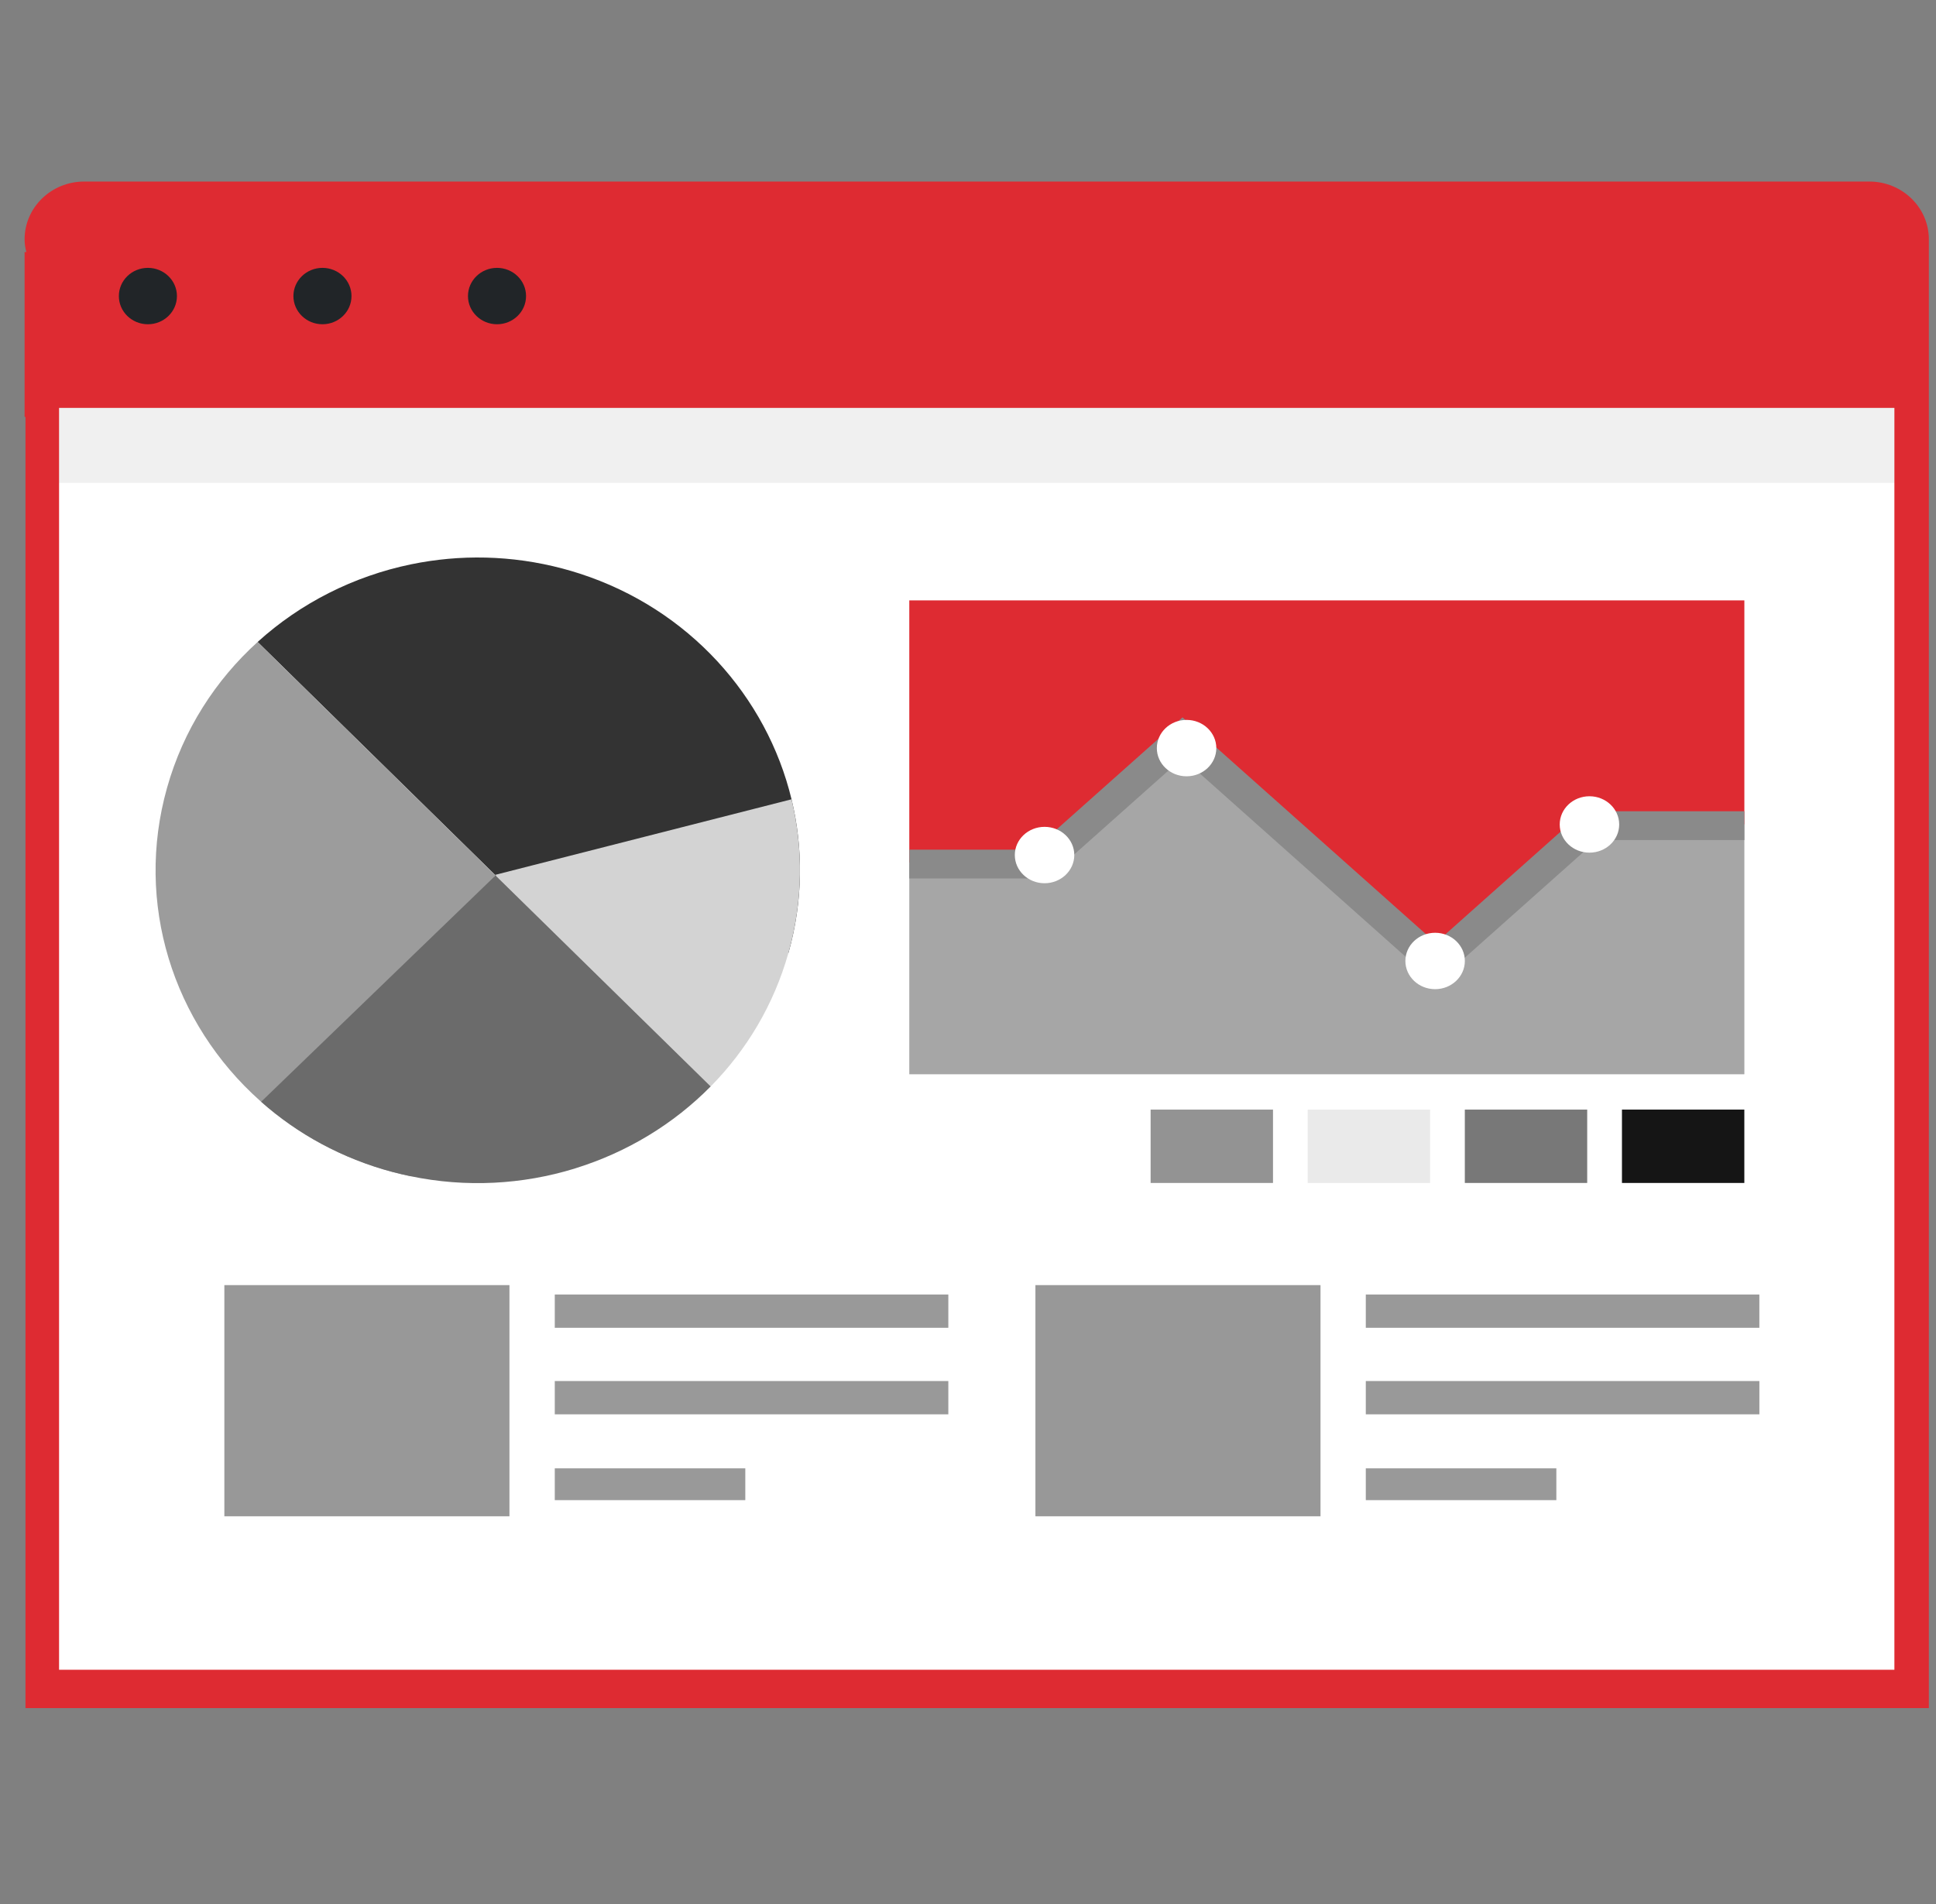 <svg xmlns="http://www.w3.org/2000/svg" width="61" height="60" viewBox="0 0 61 60" fill="none"><rect x="0" y="0" width="61" height="60" fill="#808080" stroke="none"/><g clip-path="url(#clip0_8_115)"><path d="M60.775 7.543V53.826H0.803V13.138H0.775V7.942H0.831C0.794 7.815 0.775 7.679 0.775 7.543C0.775 6.537 1.615 5.721 2.652 5.721H58.898C59.935 5.721 60.775 6.537 60.775 7.543Z" fill="#DE2B32"></path><path d="M59.689 12.854H1.861V52.618H59.689V12.854Z" fill="white"></path><path opacity="0.06" d="M59.689 12.854H1.861V15.217H59.689V12.854Z" fill="#040000"></path><path d="M54.962 18.919V25.981H50.081L45.228 30.316L37.271 23.209L32.813 27.191H28.65V18.919H54.962Z" fill="#DE2B32"></path><path d="M54.962 25.981V33.853H28.65V27.191H32.813L37.271 23.209L45.228 30.316L50.081 25.981H54.962Z" fill="#A6A6A6"></path><path d="M54.962 25.565V26.472H50.316L45.238 30.995L37.258 23.888L32.997 27.682H28.65V26.775H32.575L37.258 22.606L45.238 29.713L49.894 25.565H54.962Z" fill="#8A8A8A"></path><path d="M37.387 24.463C37.904 24.463 38.324 24.066 38.324 23.575C38.324 23.084 37.904 22.686 37.387 22.686C36.869 22.686 36.45 23.084 36.45 23.575C36.45 24.066 36.869 24.463 37.387 24.463Z" fill="white"></path><path d="M50.081 26.869C50.598 26.869 51.018 26.472 51.018 25.981C51.018 25.49 50.598 25.092 50.081 25.092C49.563 25.092 49.144 25.49 49.144 25.981C49.144 26.472 49.563 26.869 50.081 26.869Z" fill="white"></path><path d="M45.218 31.171C45.735 31.171 46.155 30.773 46.155 30.282C46.155 29.792 45.735 29.394 45.218 29.394C44.7 29.394 44.281 29.792 44.281 30.282C44.281 30.773 44.7 31.171 45.218 31.171Z" fill="white"></path><path d="M32.912 27.833C33.429 27.833 33.849 27.435 33.849 26.944C33.849 26.454 33.429 26.056 32.912 26.056C32.395 26.056 31.975 26.454 31.975 26.944C31.975 27.435 32.395 27.833 32.912 27.833Z" fill="white"></path><path d="M15.66 10.218C16.166 10.218 16.575 9.82 16.575 9.33C16.575 8.839 16.166 8.441 15.66 8.441C15.155 8.441 14.745 8.839 14.745 9.33C14.745 9.82 15.155 10.218 15.66 10.218Z" fill="#212528"></path><path d="M10.16 10.218C10.665 10.218 11.075 9.82 11.075 9.33C11.075 8.839 10.665 8.441 10.16 8.441C9.655 8.441 9.245 8.839 9.245 9.33C9.245 9.82 9.655 10.218 10.16 10.218Z" fill="#212528"></path><path d="M4.66 10.218C5.165 10.218 5.575 9.82 5.575 9.33C5.575 8.839 5.165 8.441 4.66 8.441C4.154 8.441 3.745 8.839 3.745 9.33C3.745 9.82 4.154 10.218 4.66 10.218Z" fill="#212528"></path><path opacity="0.5" d="M16.052 40.497H7.069V47.782H16.052V40.497Z" fill="#333333"></path><g opacity="0.5"><path d="M23.483 46.27H17.48V47.273H23.483V46.27Z" fill="#333333"></path><path d="M29.88 40.793H17.48V41.842H29.88V40.793Z" fill="#333333"></path><path d="M29.88 43.52H17.48V44.569H29.88V43.52Z" fill="#333333"></path></g><path opacity="0.5" d="M41.607 40.497H32.624V47.782H41.607V40.497Z" fill="#333333"></path><g opacity="0.5"><path d="M49.038 46.27H43.034V47.273H49.038V46.27Z" fill="#333333"></path><path d="M55.434 40.793H43.034V41.842H55.434V40.793Z" fill="#333333"></path><path d="M55.435 43.52H43.034V44.569H55.435V43.52Z" fill="#333333"></path></g><path d="M24.94 25.188C24.55 23.569 23.74 22.071 22.601 20.837C21.46 19.603 19.989 18.634 18.27 18.077C18.093 18.02 17.913 17.966 17.73 17.918C16.115 17.489 14.485 17.467 12.952 17.783C11.14 18.157 9.465 19.007 8.117 20.23L15.598 27.57L24.844 30.025C25.305 28.387 25.312 26.733 24.94 25.188Z" fill="#333333"></path><path d="M24.843 30.025C25.304 28.387 25.311 26.733 24.939 25.188L15.597 27.57L22.392 34.237C23.522 33.091 24.382 31.663 24.843 30.025Z" fill="#D3D3D3"></path><path d="M12.376 36.933C10.777 36.509 9.374 35.734 8.228 34.719C8.215 34.71 8.204 34.699 8.193 34.688C6.828 33.471 5.831 31.912 5.311 30.192C4.8 28.499 4.749 26.652 5.263 24.826C5.777 23 6.789 21.435 8.116 20.231L15.597 27.57L12.924 37.063C12.742 37.024 12.559 36.982 12.376 36.933Z" fill="#9C9C9C"></path><path d="M12.924 37.063C14.696 37.433 16.471 37.325 18.098 36.827C18.113 36.822 18.128 36.817 18.143 36.812C19.753 36.311 21.218 35.427 22.392 34.236L15.632 27.605L15.625 27.577L15.614 27.587L15.597 27.57L15.584 27.617L8.228 34.719C9.374 35.734 10.777 36.509 12.376 36.934C12.559 36.982 12.742 37.024 12.924 37.063Z" fill="#6B6B6B"></path><path d="M54.961 34.966H51.105V37.278H54.961V34.966Z" fill="#151515"></path><path d="M50.01 34.966H46.154V37.278H50.01V34.966Z" fill="#787878"></path><path d="M45.06 34.966H41.204V37.278H45.06V34.966Z" fill="#EAEAEA"></path><path d="M40.11 34.966H36.254V37.278H40.11V34.966Z" fill="#939393"></path></g><defs><clipPath id="clip0_8_115"><rect width="60" height="48.559" fill="white" transform="translate(0.776 5.721)"></rect></clipPath></defs></svg>